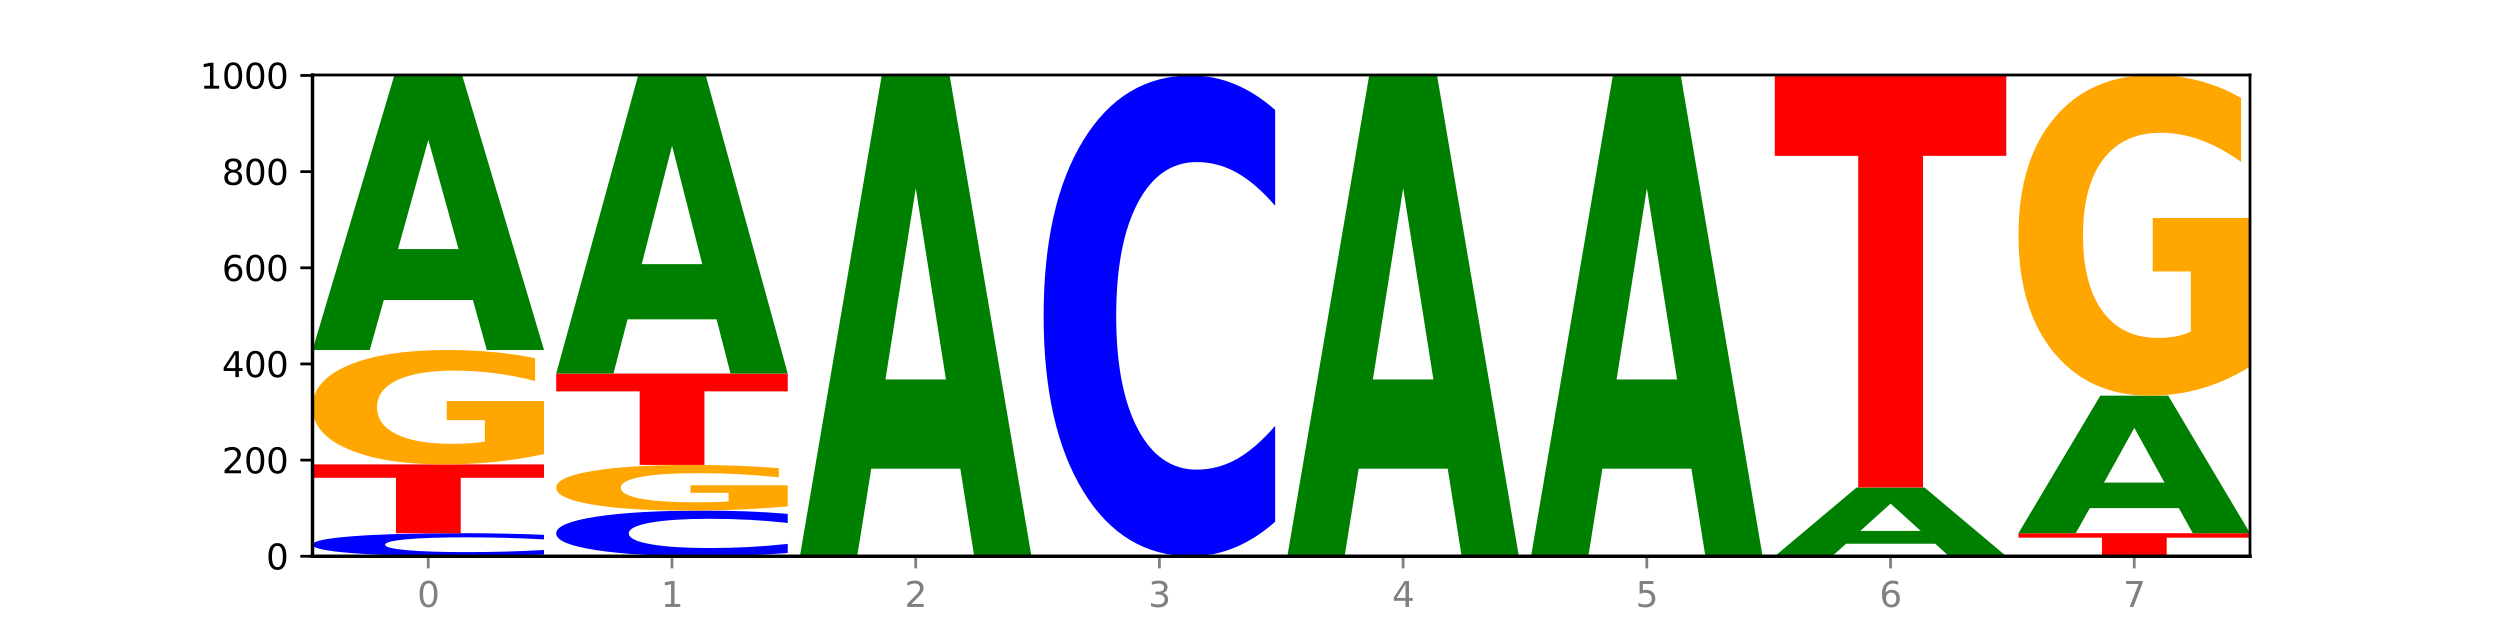 <?xml version="1.0" encoding="utf-8" standalone="no"?>
<!DOCTYPE svg PUBLIC "-//W3C//DTD SVG 1.1//EN"
  "http://www.w3.org/Graphics/SVG/1.1/DTD/svg11.dtd">
<svg xmlns:xlink="http://www.w3.org/1999/xlink" width="720pt" height="180pt" viewBox="0 0 720 180" xmlns="http://www.w3.org/2000/svg" version="1.1">
 <defs>
  <style type="text/css">*{stroke-linejoin: round; stroke-linecap: butt}</style>
 </defs>
 <g id="figure_1">
  <g id="patch_1">
   <path d="M 0 180 
L 720 180 
L 720 0 
L 0 0 
z
" style="fill: #ffffff"/>
  </g>
  <g id="axes_1">
   <g id="patch_2">
    <path d="M 90 160.2 
L 648 160.2 
L 648 21.6 
L 90 21.6 
z
" style="fill: #ffffff"/>
   </g>
   <g id="line2d_1">
    <path d="M 90 160.2 
L 648 160.2 
" clip-path="url(#pce825dc24f)" style="fill: none; stroke: #000000; stroke-width: 0.5; stroke-linecap: square"/>
   </g>
   <g id="patch_3">
    <path d="M 156.679 159.724 
Q 151.102 159.96 145.07 160.079 
Q 139.039 160.2 132.47 160.2 
Q 112.882 160.2 101.441 159.305 
Q 90 158.41 90 156.879 
Q 90 155.343 101.441 154.449 
Q 112.882 153.554 132.47 153.554 
Q 139.039 153.554 145.07 153.675 
Q 151.102 153.794 156.679 154.03 
L 156.679 155.355 
Q 151.051 155.042 145.591 154.897 
Q 140.131 154.751 134.1 154.751 
Q 123.281 154.751 117.082 155.318 
Q 110.899 155.884 110.899 156.879 
Q 110.899 157.87 117.082 158.437 
Q 123.281 159.003 134.1 159.003 
Q 140.131 159.003 145.591 158.857 
Q 151.051 158.71 156.679 158.397 
L 156.679 159.724 
z
" clip-path="url(#pce825dc24f)" style="fill: #0000ff"/>
   </g>
   <g id="patch_4">
    <path d="M 90 133.754 
L 156.679 133.754 
L 156.679 137.615 
L 132.69 137.615 
L 132.69 153.554 
L 114.036 153.554 
L 114.036 137.615 
L 90 137.615 
L 90 133.754 
z
" clip-path="url(#pce825dc24f)" style="fill: #ff0000"/>
   </g>
   <g id="patch_5">
    <path d="M 156.679 130.772 
Q 149.955 132.263 142.722 133.012 
Q 135.489 133.754 127.778 133.754 
Q 110.353 133.754 100.177 129.316 
Q 90 124.877 90 117.287 
Q 90 109.609 100.356 105.204 
Q 110.727 100.8 128.764 100.8 
Q 135.713 100.8 142.079 101.399 
Q 148.46 101.991 154.109 103.162 
L 154.109 109.731 
Q 148.281 108.227 142.513 107.485 
Q 136.744 106.736 130.946 106.736 
Q 120.216 106.736 114.403 109.472 
Q 108.59 112.202 108.59 117.287 
Q 108.59 122.324 114.194 125.075 
Q 119.798 127.818 130.109 127.818 
Q 132.919 127.818 135.325 127.661 
Q 137.731 127.498 139.643 127.158 
L 139.643 120.99 
L 128.66 120.99 
L 128.66 115.497 
L 156.679 115.497 
L 156.679 130.772 
z
" clip-path="url(#pce825dc24f)" style="fill: #ffa600"/>
   </g>
   <g id="patch_6">
    <path d="M 136.189 86.397 
L 110.545 86.397 
L 106.496 100.8 
L 90 100.8 
L 113.558 21.738 
L 133.121 21.738 
L 156.679 100.8 
L 140.197 100.8 
L 136.189 86.397 
z
M 114.635 71.724 
L 132.058 71.724 
L 123.36 40.275 
L 114.635 71.724 
z
" clip-path="url(#pce825dc24f)" style="fill: #008000"/>
   </g>
   <g id="patch_7">
    <path d="M 226.868 159.257 
Q 221.29 159.724 215.259 159.961 
Q 209.228 160.2 202.659 160.2 
Q 183.07 160.2 171.629 158.428 
Q 160.189 156.657 160.189 153.627 
Q 160.189 150.587 171.629 148.818 
Q 183.07 147.046 202.659 147.046 
Q 209.228 147.046 215.259 147.285 
Q 221.29 147.522 226.868 147.989 
L 226.868 150.611 
Q 221.24 149.992 215.78 149.704 
Q 210.32 149.416 204.289 149.416 
Q 193.47 149.416 187.27 150.538 
Q 181.088 151.657 181.088 153.627 
Q 181.088 155.589 187.27 156.711 
Q 193.47 157.831 204.289 157.831 
Q 210.32 157.831 215.78 157.543 
Q 221.24 157.252 226.868 156.632 
L 226.868 159.257 
z
" clip-path="url(#pce825dc24f)" style="fill: #0000ff"/>
   </g>
   <g id="patch_8">
    <path d="M 226.868 145.856 
Q 220.143 146.451 212.91 146.75 
Q 205.678 147.046 197.967 147.046 
Q 180.542 147.046 170.365 145.275 
Q 160.189 143.503 160.189 140.473 
Q 160.189 137.408 170.545 135.65 
Q 180.916 133.892 198.953 133.892 
Q 205.902 133.892 212.268 134.131 
Q 218.649 134.368 224.298 134.835 
L 224.298 137.457 
Q 218.47 136.857 212.701 136.561 
Q 206.933 136.262 201.135 136.262 
Q 190.405 136.262 184.592 137.354 
Q 178.779 138.444 178.779 140.473 
Q 178.779 142.484 184.383 143.582 
Q 189.987 144.677 200.298 144.677 
Q 203.107 144.677 205.513 144.614 
Q 207.919 144.549 209.832 144.413 
L 209.832 141.951 
L 198.848 141.951 
L 198.848 139.759 
L 226.868 139.759 
L 226.868 145.856 
z
" clip-path="url(#pce825dc24f)" style="fill: #ffa600"/>
   </g>
   <g id="patch_9">
    <path d="M 160.189 107.585 
L 226.868 107.585 
L 226.868 112.715 
L 202.879 112.715 
L 202.879 133.892 
L 184.224 133.892 
L 184.224 112.715 
L 160.189 112.715 
L 160.189 107.585 
z
" clip-path="url(#pce825dc24f)" style="fill: #ff0000"/>
   </g>
   <g id="patch_10">
    <path d="M 206.377 91.971 
L 180.734 91.971 
L 176.685 107.585 
L 160.189 107.585 
L 183.747 21.877 
L 203.31 21.877 
L 226.868 107.585 
L 210.386 107.585 
L 206.377 91.971 
z
M 184.824 76.064 
L 202.247 76.064 
L 193.549 41.972 
L 184.824 76.064 
z
" clip-path="url(#pce825dc24f)" style="fill: #008000"/>
   </g>
   <g id="patch_11">
    <path d="M 276.566 134.977 
L 250.922 134.977 
L 246.873 160.2 
L 230.377 160.2 
L 253.935 21.738 
L 273.499 21.738 
L 297.057 160.2 
L 280.574 160.2 
L 276.566 134.977 
z
M 255.012 109.278 
L 272.435 109.278 
L 263.737 54.202 
L 255.012 109.278 
z
" clip-path="url(#pce825dc24f)" style="fill: #008000"/>
   </g>
   <g id="patch_12">
    <path d="M 367.245 150.275 
Q 361.668 155.195 355.636 157.683 
Q 349.605 160.2 343.036 160.2 
Q 323.448 160.2 312.007 141.552 
Q 300.566 122.903 300.566 91.012 
Q 300.566 59.007 312.007 40.387 
Q 323.448 21.738 343.036 21.738 
Q 349.605 21.738 355.636 24.255 
Q 361.668 26.744 367.245 31.663 
L 367.245 59.264 
Q 361.617 52.743 356.157 49.711 
Q 350.697 46.679 344.666 46.679 
Q 333.847 46.679 327.648 58.492 
Q 321.465 70.276 321.465 91.012 
Q 321.465 111.663 327.648 123.475 
Q 333.847 135.259 344.666 135.259 
Q 350.697 135.259 356.157 132.227 
Q 361.617 129.167 367.245 122.646 
L 367.245 150.275 
z
" clip-path="url(#pce825dc24f)" style="fill: #0000ff"/>
   </g>
   <g id="patch_13">
    <path d="M 416.943 134.977 
L 391.3 134.977 
L 387.251 160.2 
L 370.755 160.2 
L 394.313 21.738 
L 413.876 21.738 
L 437.434 160.2 
L 420.952 160.2 
L 416.943 134.977 
z
M 395.39 109.278 
L 412.813 109.278 
L 404.115 54.202 
L 395.39 109.278 
z
" clip-path="url(#pce825dc24f)" style="fill: #008000"/>
   </g>
   <g id="patch_14">
    <path d="M 487.132 134.977 
L 461.488 134.977 
L 457.439 160.2 
L 440.943 160.2 
L 464.501 21.738 
L 484.065 21.738 
L 507.623 160.2 
L 491.14 160.2 
L 487.132 134.977 
z
M 465.578 109.278 
L 483.001 109.278 
L 474.303 54.202 
L 465.578 109.278 
z
" clip-path="url(#pce825dc24f)" style="fill: #008000"/>
   </g>
   <g id="patch_15">
    <path d="M 557.321 156.593 
L 531.677 156.593 
L 527.628 160.2 
L 511.132 160.2 
L 534.69 140.4 
L 554.253 140.4 
L 577.811 160.2 
L 561.329 160.2 
L 557.321 156.593 
z
M 535.767 152.918 
L 553.19 152.918 
L 544.492 145.042 
L 535.767 152.918 
z
" clip-path="url(#pce825dc24f)" style="fill: #008000"/>
   </g>
   <g id="patch_16">
    <path d="M 511.132 21.738 
L 577.811 21.738 
L 577.811 44.881 
L 553.822 44.881 
L 553.822 140.4 
L 535.168 140.4 
L 535.168 44.881 
L 511.132 44.881 
L 511.132 21.738 
z
" clip-path="url(#pce825dc24f)" style="fill: #ff0000"/>
   </g>
   <g id="patch_17">
    <path d="M 581.321 153.554 
L 648 153.554 
L 648 154.85 
L 624.011 154.85 
L 624.011 160.2 
L 605.356 160.2 
L 605.356 154.85 
L 581.321 154.85 
L 581.321 153.554 
z
" clip-path="url(#pce825dc24f)" style="fill: #ff0000"/>
   </g>
   <g id="patch_18">
    <path d="M 627.51 146.34 
L 601.866 146.34 
L 597.817 153.554 
L 581.321 153.554 
L 604.879 113.954 
L 624.442 113.954 
L 648 153.554 
L 631.518 153.554 
L 627.51 146.34 
z
M 605.956 138.99 
L 623.379 138.99 
L 614.681 123.239 
L 605.956 138.99 
z
" clip-path="url(#pce825dc24f)" style="fill: #008000"/>
   </g>
   <g id="patch_19">
    <path d="M 648 105.598 
Q 641.275 109.776 634.042 111.874 
Q 626.81 113.954 619.099 113.954 
Q 601.674 113.954 591.497 101.515 
Q 581.321 89.077 581.321 67.806 
Q 581.321 46.286 591.677 33.943 
Q 602.048 21.6 620.085 21.6 
Q 627.034 21.6 633.4 23.279 
Q 639.781 24.939 645.43 28.22 
L 645.43 46.63 
Q 639.602 42.413 633.833 40.334 
Q 628.065 38.236 622.267 38.236 
Q 611.537 38.236 605.724 45.905 
Q 599.911 53.555 599.911 67.806 
Q 599.911 81.923 605.515 89.63 
Q 611.119 97.318 621.43 97.318 
Q 624.239 97.318 626.645 96.88 
Q 629.051 96.422 630.964 95.468 
L 630.964 78.184 
L 619.98 78.184 
L 619.98 62.788 
L 648 62.788 
L 648 105.598 
z
" clip-path="url(#pce825dc24f)" style="fill: #ffa600"/>
   </g>
   <g id="matplotlib.axis_1">
    <g id="xtick_1">
     <g id="line2d_2">
      <defs>
       <path id="m97021251b1" d="M 0 0 
L 0 3.5 
" style="stroke: #808080; stroke-width: 0.8"/>
      </defs>
      <g>
       <use xlink:href="#m97021251b1" x="123.34" y="160.2" style="fill: #808080; stroke: #808080; stroke-width: 0.8"/>
      </g>
     </g>
     <g id="text_1">
      <!-- 0 -->
      <g style="fill: #808080" transform="translate(120.158 174.798) scale(0.1 -0.1)">
       <defs>
        <path id="DejaVuSans-30" d="M 2034 4250 
Q 1547 4250 1301 3770 
Q 1056 3291 1056 2328 
Q 1056 1369 1301 889 
Q 1547 409 2034 409 
Q 2525 409 2770 889 
Q 3016 1369 3016 2328 
Q 3016 3291 2770 3770 
Q 2525 4250 2034 4250 
z
M 2034 4750 
Q 2819 4750 3233 4129 
Q 3647 3509 3647 2328 
Q 3647 1150 3233 529 
Q 2819 -91 2034 -91 
Q 1250 -91 836 529 
Q 422 1150 422 2328 
Q 422 3509 836 4129 
Q 1250 4750 2034 4750 
z
" transform="scale(0.016)"/>
       </defs>
       <use xlink:href="#DejaVuSans-30"/>
      </g>
     </g>
    </g>
    <g id="xtick_2">
     <g id="line2d_3">
      <g>
       <use xlink:href="#m97021251b1" x="193.528" y="160.2" style="fill: #808080; stroke: #808080; stroke-width: 0.8"/>
      </g>
     </g>
     <g id="text_2">
      <!-- 1 -->
      <g style="fill: #808080" transform="translate(190.347 174.798) scale(0.1 -0.1)">
       <defs>
        <path id="DejaVuSans-31" d="M 794 531 
L 1825 531 
L 1825 4091 
L 703 3866 
L 703 4441 
L 1819 4666 
L 2450 4666 
L 2450 531 
L 3481 531 
L 3481 0 
L 794 0 
L 794 531 
z
" transform="scale(0.016)"/>
       </defs>
       <use xlink:href="#DejaVuSans-31"/>
      </g>
     </g>
    </g>
    <g id="xtick_3">
     <g id="line2d_4">
      <g>
       <use xlink:href="#m97021251b1" x="263.717" y="160.2" style="fill: #808080; stroke: #808080; stroke-width: 0.8"/>
      </g>
     </g>
     <g id="text_3">
      <!-- 2 -->
      <g style="fill: #808080" transform="translate(260.536 174.798) scale(0.1 -0.1)">
       <defs>
        <path id="DejaVuSans-32" d="M 1228 531 
L 3431 531 
L 3431 0 
L 469 0 
L 469 531 
Q 828 903 1448 1529 
Q 2069 2156 2228 2338 
Q 2531 2678 2651 2914 
Q 2772 3150 2772 3378 
Q 2772 3750 2511 3984 
Q 2250 4219 1831 4219 
Q 1534 4219 1204 4116 
Q 875 4013 500 3803 
L 500 4441 
Q 881 4594 1212 4672 
Q 1544 4750 1819 4750 
Q 2544 4750 2975 4387 
Q 3406 4025 3406 3419 
Q 3406 3131 3298 2873 
Q 3191 2616 2906 2266 
Q 2828 2175 2409 1742 
Q 1991 1309 1228 531 
z
" transform="scale(0.016)"/>
       </defs>
       <use xlink:href="#DejaVuSans-32"/>
      </g>
     </g>
    </g>
    <g id="xtick_4">
     <g id="line2d_5">
      <g>
       <use xlink:href="#m97021251b1" x="333.906" y="160.2" style="fill: #808080; stroke: #808080; stroke-width: 0.8"/>
      </g>
     </g>
     <g id="text_4">
      <!-- 3 -->
      <g style="fill: #808080" transform="translate(330.724 174.798) scale(0.1 -0.1)">
       <defs>
        <path id="DejaVuSans-33" d="M 2597 2516 
Q 3050 2419 3304 2112 
Q 3559 1806 3559 1356 
Q 3559 666 3084 287 
Q 2609 -91 1734 -91 
Q 1441 -91 1130 -33 
Q 819 25 488 141 
L 488 750 
Q 750 597 1062 519 
Q 1375 441 1716 441 
Q 2309 441 2620 675 
Q 2931 909 2931 1356 
Q 2931 1769 2642 2001 
Q 2353 2234 1838 2234 
L 1294 2234 
L 1294 2753 
L 1863 2753 
Q 2328 2753 2575 2939 
Q 2822 3125 2822 3475 
Q 2822 3834 2567 4026 
Q 2313 4219 1838 4219 
Q 1578 4219 1281 4162 
Q 984 4106 628 3988 
L 628 4550 
Q 988 4650 1302 4700 
Q 1616 4750 1894 4750 
Q 2613 4750 3031 4423 
Q 3450 4097 3450 3541 
Q 3450 3153 3228 2886 
Q 3006 2619 2597 2516 
z
" transform="scale(0.016)"/>
       </defs>
       <use xlink:href="#DejaVuSans-33"/>
      </g>
     </g>
    </g>
    <g id="xtick_5">
     <g id="line2d_6">
      <g>
       <use xlink:href="#m97021251b1" x="404.094" y="160.2" style="fill: #808080; stroke: #808080; stroke-width: 0.8"/>
      </g>
     </g>
     <g id="text_5">
      <!-- 4 -->
      <g style="fill: #808080" transform="translate(400.913 174.798) scale(0.1 -0.1)">
       <defs>
        <path id="DejaVuSans-34" d="M 2419 4116 
L 825 1625 
L 2419 1625 
L 2419 4116 
z
M 2253 4666 
L 3047 4666 
L 3047 1625 
L 3713 1625 
L 3713 1100 
L 3047 1100 
L 3047 0 
L 2419 0 
L 2419 1100 
L 313 1100 
L 313 1709 
L 2253 4666 
z
" transform="scale(0.016)"/>
       </defs>
       <use xlink:href="#DejaVuSans-34"/>
      </g>
     </g>
    </g>
    <g id="xtick_6">
     <g id="line2d_7">
      <g>
       <use xlink:href="#m97021251b1" x="474.283" y="160.2" style="fill: #808080; stroke: #808080; stroke-width: 0.8"/>
      </g>
     </g>
     <g id="text_6">
      <!-- 5 -->
      <g style="fill: #808080" transform="translate(471.102 174.798) scale(0.1 -0.1)">
       <defs>
        <path id="DejaVuSans-35" d="M 691 4666 
L 3169 4666 
L 3169 4134 
L 1269 4134 
L 1269 2991 
Q 1406 3038 1543 3061 
Q 1681 3084 1819 3084 
Q 2600 3084 3056 2656 
Q 3513 2228 3513 1497 
Q 3513 744 3044 326 
Q 2575 -91 1722 -91 
Q 1428 -91 1123 -41 
Q 819 9 494 109 
L 494 744 
Q 775 591 1075 516 
Q 1375 441 1709 441 
Q 2250 441 2565 725 
Q 2881 1009 2881 1497 
Q 2881 1984 2565 2268 
Q 2250 2553 1709 2553 
Q 1456 2553 1204 2497 
Q 953 2441 691 2322 
L 691 4666 
z
" transform="scale(0.016)"/>
       </defs>
       <use xlink:href="#DejaVuSans-35"/>
      </g>
     </g>
    </g>
    <g id="xtick_7">
     <g id="line2d_8">
      <g>
       <use xlink:href="#m97021251b1" x="544.472" y="160.2" style="fill: #808080; stroke: #808080; stroke-width: 0.8"/>
      </g>
     </g>
     <g id="text_7">
      <!-- 6 -->
      <g style="fill: #808080" transform="translate(541.29 174.798) scale(0.1 -0.1)">
       <defs>
        <path id="DejaVuSans-36" d="M 2113 2584 
Q 1688 2584 1439 2293 
Q 1191 2003 1191 1497 
Q 1191 994 1439 701 
Q 1688 409 2113 409 
Q 2538 409 2786 701 
Q 3034 994 3034 1497 
Q 3034 2003 2786 2293 
Q 2538 2584 2113 2584 
z
M 3366 4563 
L 3366 3988 
Q 3128 4100 2886 4159 
Q 2644 4219 2406 4219 
Q 1781 4219 1451 3797 
Q 1122 3375 1075 2522 
Q 1259 2794 1537 2939 
Q 1816 3084 2150 3084 
Q 2853 3084 3261 2657 
Q 3669 2231 3669 1497 
Q 3669 778 3244 343 
Q 2819 -91 2113 -91 
Q 1303 -91 875 529 
Q 447 1150 447 2328 
Q 447 3434 972 4092 
Q 1497 4750 2381 4750 
Q 2619 4750 2861 4703 
Q 3103 4656 3366 4563 
z
" transform="scale(0.016)"/>
       </defs>
       <use xlink:href="#DejaVuSans-36"/>
      </g>
     </g>
    </g>
    <g id="xtick_8">
     <g id="line2d_9">
      <g>
       <use xlink:href="#m97021251b1" x="614.66" y="160.2" style="fill: #808080; stroke: #808080; stroke-width: 0.8"/>
      </g>
     </g>
     <g id="text_8">
      <!-- 7 -->
      <g style="fill: #808080" transform="translate(611.479 174.798) scale(0.1 -0.1)">
       <defs>
        <path id="DejaVuSans-37" d="M 525 4666 
L 3525 4666 
L 3525 4397 
L 1831 0 
L 1172 0 
L 2766 4134 
L 525 4134 
L 525 4666 
z
" transform="scale(0.016)"/>
       </defs>
       <use xlink:href="#DejaVuSans-37"/>
      </g>
     </g>
    </g>
   </g>
   <g id="matplotlib.axis_2">
    <g id="ytick_1">
     <g id="line2d_10">
      <defs>
       <path id="m0eb98c16f7" d="M 0 0 
L -3.5 0 
" style="stroke: #000000; stroke-width: 0.8"/>
      </defs>
      <g>
       <use xlink:href="#m0eb98c16f7" x="90" y="160.2" style="stroke: #000000; stroke-width: 0.8"/>
      </g>
     </g>
     <g id="text_9">
      <!-- 0 -->
      <g transform="translate(76.638 163.999) scale(0.1 -0.1)">
       <use xlink:href="#DejaVuSans-30"/>
      </g>
     </g>
    </g>
    <g id="ytick_2">
     <g id="line2d_11">
      <g>
       <use xlink:href="#m0eb98c16f7" x="90" y="132.508" style="stroke: #000000; stroke-width: 0.8"/>
      </g>
     </g>
     <g id="text_10">
      <!-- 200 -->
      <g transform="translate(63.913 136.307) scale(0.1 -0.1)">
       <use xlink:href="#DejaVuSans-32"/>
       <use xlink:href="#DejaVuSans-30" x="63.623"/>
       <use xlink:href="#DejaVuSans-30" x="127.246"/>
      </g>
     </g>
    </g>
    <g id="ytick_3">
     <g id="line2d_12">
      <g>
       <use xlink:href="#m0eb98c16f7" x="90" y="104.815" style="stroke: #000000; stroke-width: 0.8"/>
      </g>
     </g>
     <g id="text_11">
      <!-- 400 -->
      <g transform="translate(63.913 108.615) scale(0.1 -0.1)">
       <use xlink:href="#DejaVuSans-34"/>
       <use xlink:href="#DejaVuSans-30" x="63.623"/>
       <use xlink:href="#DejaVuSans-30" x="127.246"/>
      </g>
     </g>
    </g>
    <g id="ytick_4">
     <g id="line2d_13">
      <g>
       <use xlink:href="#m0eb98c16f7" x="90" y="77.123" style="stroke: #000000; stroke-width: 0.8"/>
      </g>
     </g>
     <g id="text_12">
      <!-- 600 -->
      <g transform="translate(63.913 80.922) scale(0.1 -0.1)">
       <use xlink:href="#DejaVuSans-36"/>
       <use xlink:href="#DejaVuSans-30" x="63.623"/>
       <use xlink:href="#DejaVuSans-30" x="127.246"/>
      </g>
     </g>
    </g>
    <g id="ytick_5">
     <g id="line2d_14">
      <g>
       <use xlink:href="#m0eb98c16f7" x="90" y="49.431" style="stroke: #000000; stroke-width: 0.8"/>
      </g>
     </g>
     <g id="text_13">
      <!-- 800 -->
      <g transform="translate(63.913 53.23) scale(0.1 -0.1)">
       <defs>
        <path id="DejaVuSans-38" d="M 2034 2216 
Q 1584 2216 1326 1975 
Q 1069 1734 1069 1313 
Q 1069 891 1326 650 
Q 1584 409 2034 409 
Q 2484 409 2743 651 
Q 3003 894 3003 1313 
Q 3003 1734 2745 1975 
Q 2488 2216 2034 2216 
z
M 1403 2484 
Q 997 2584 770 2862 
Q 544 3141 544 3541 
Q 544 4100 942 4425 
Q 1341 4750 2034 4750 
Q 2731 4750 3128 4425 
Q 3525 4100 3525 3541 
Q 3525 3141 3298 2862 
Q 3072 2584 2669 2484 
Q 3125 2378 3379 2068 
Q 3634 1759 3634 1313 
Q 3634 634 3220 271 
Q 2806 -91 2034 -91 
Q 1263 -91 848 271 
Q 434 634 434 1313 
Q 434 1759 690 2068 
Q 947 2378 1403 2484 
z
M 1172 3481 
Q 1172 3119 1398 2916 
Q 1625 2713 2034 2713 
Q 2441 2713 2670 2916 
Q 2900 3119 2900 3481 
Q 2900 3844 2670 4047 
Q 2441 4250 2034 4250 
Q 1625 4250 1398 4047 
Q 1172 3844 1172 3481 
z
" transform="scale(0.016)"/>
       </defs>
       <use xlink:href="#DejaVuSans-38"/>
       <use xlink:href="#DejaVuSans-30" x="63.623"/>
       <use xlink:href="#DejaVuSans-30" x="127.246"/>
      </g>
     </g>
    </g>
    <g id="ytick_6">
     <g id="line2d_15">
      <g>
       <use xlink:href="#m0eb98c16f7" x="90" y="21.738" style="stroke: #000000; stroke-width: 0.8"/>
      </g>
     </g>
     <g id="text_14">
      <!-- 1000 -->
      <g transform="translate(57.55 25.538) scale(0.1 -0.1)">
       <use xlink:href="#DejaVuSans-31"/>
       <use xlink:href="#DejaVuSans-30" x="63.623"/>
       <use xlink:href="#DejaVuSans-30" x="127.246"/>
       <use xlink:href="#DejaVuSans-30" x="190.869"/>
      </g>
     </g>
    </g>
   </g>
   <g id="patch_20">
    <path d="M 90 160.2 
L 90 21.6 
" style="fill: none; stroke: #000000; stroke-linejoin: miter; stroke-linecap: square"/>
   </g>
   <g id="patch_21">
    <path d="M 648 160.2 
L 648 21.6 
" style="fill: none; stroke: #000000; stroke-width: 0.8; stroke-linejoin: miter; stroke-linecap: square"/>
   </g>
   <g id="patch_22">
    <path d="M 90 160.2 
L 648 160.2 
" style="fill: none; stroke: #000000; stroke-linejoin: miter; stroke-linecap: square"/>
   </g>
   <g id="patch_23">
    <path d="M 90 21.6 
L 648 21.6 
" style="fill: none; stroke: #000000; stroke-width: 0.8; stroke-linejoin: miter; stroke-linecap: square"/>
   </g>
  </g>
 </g>
 <defs>
  <clipPath id="pce825dc24f">
   <rect x="90" y="21.6" width="558" height="138.6"/>
  </clipPath>
 </defs>
</svg>
